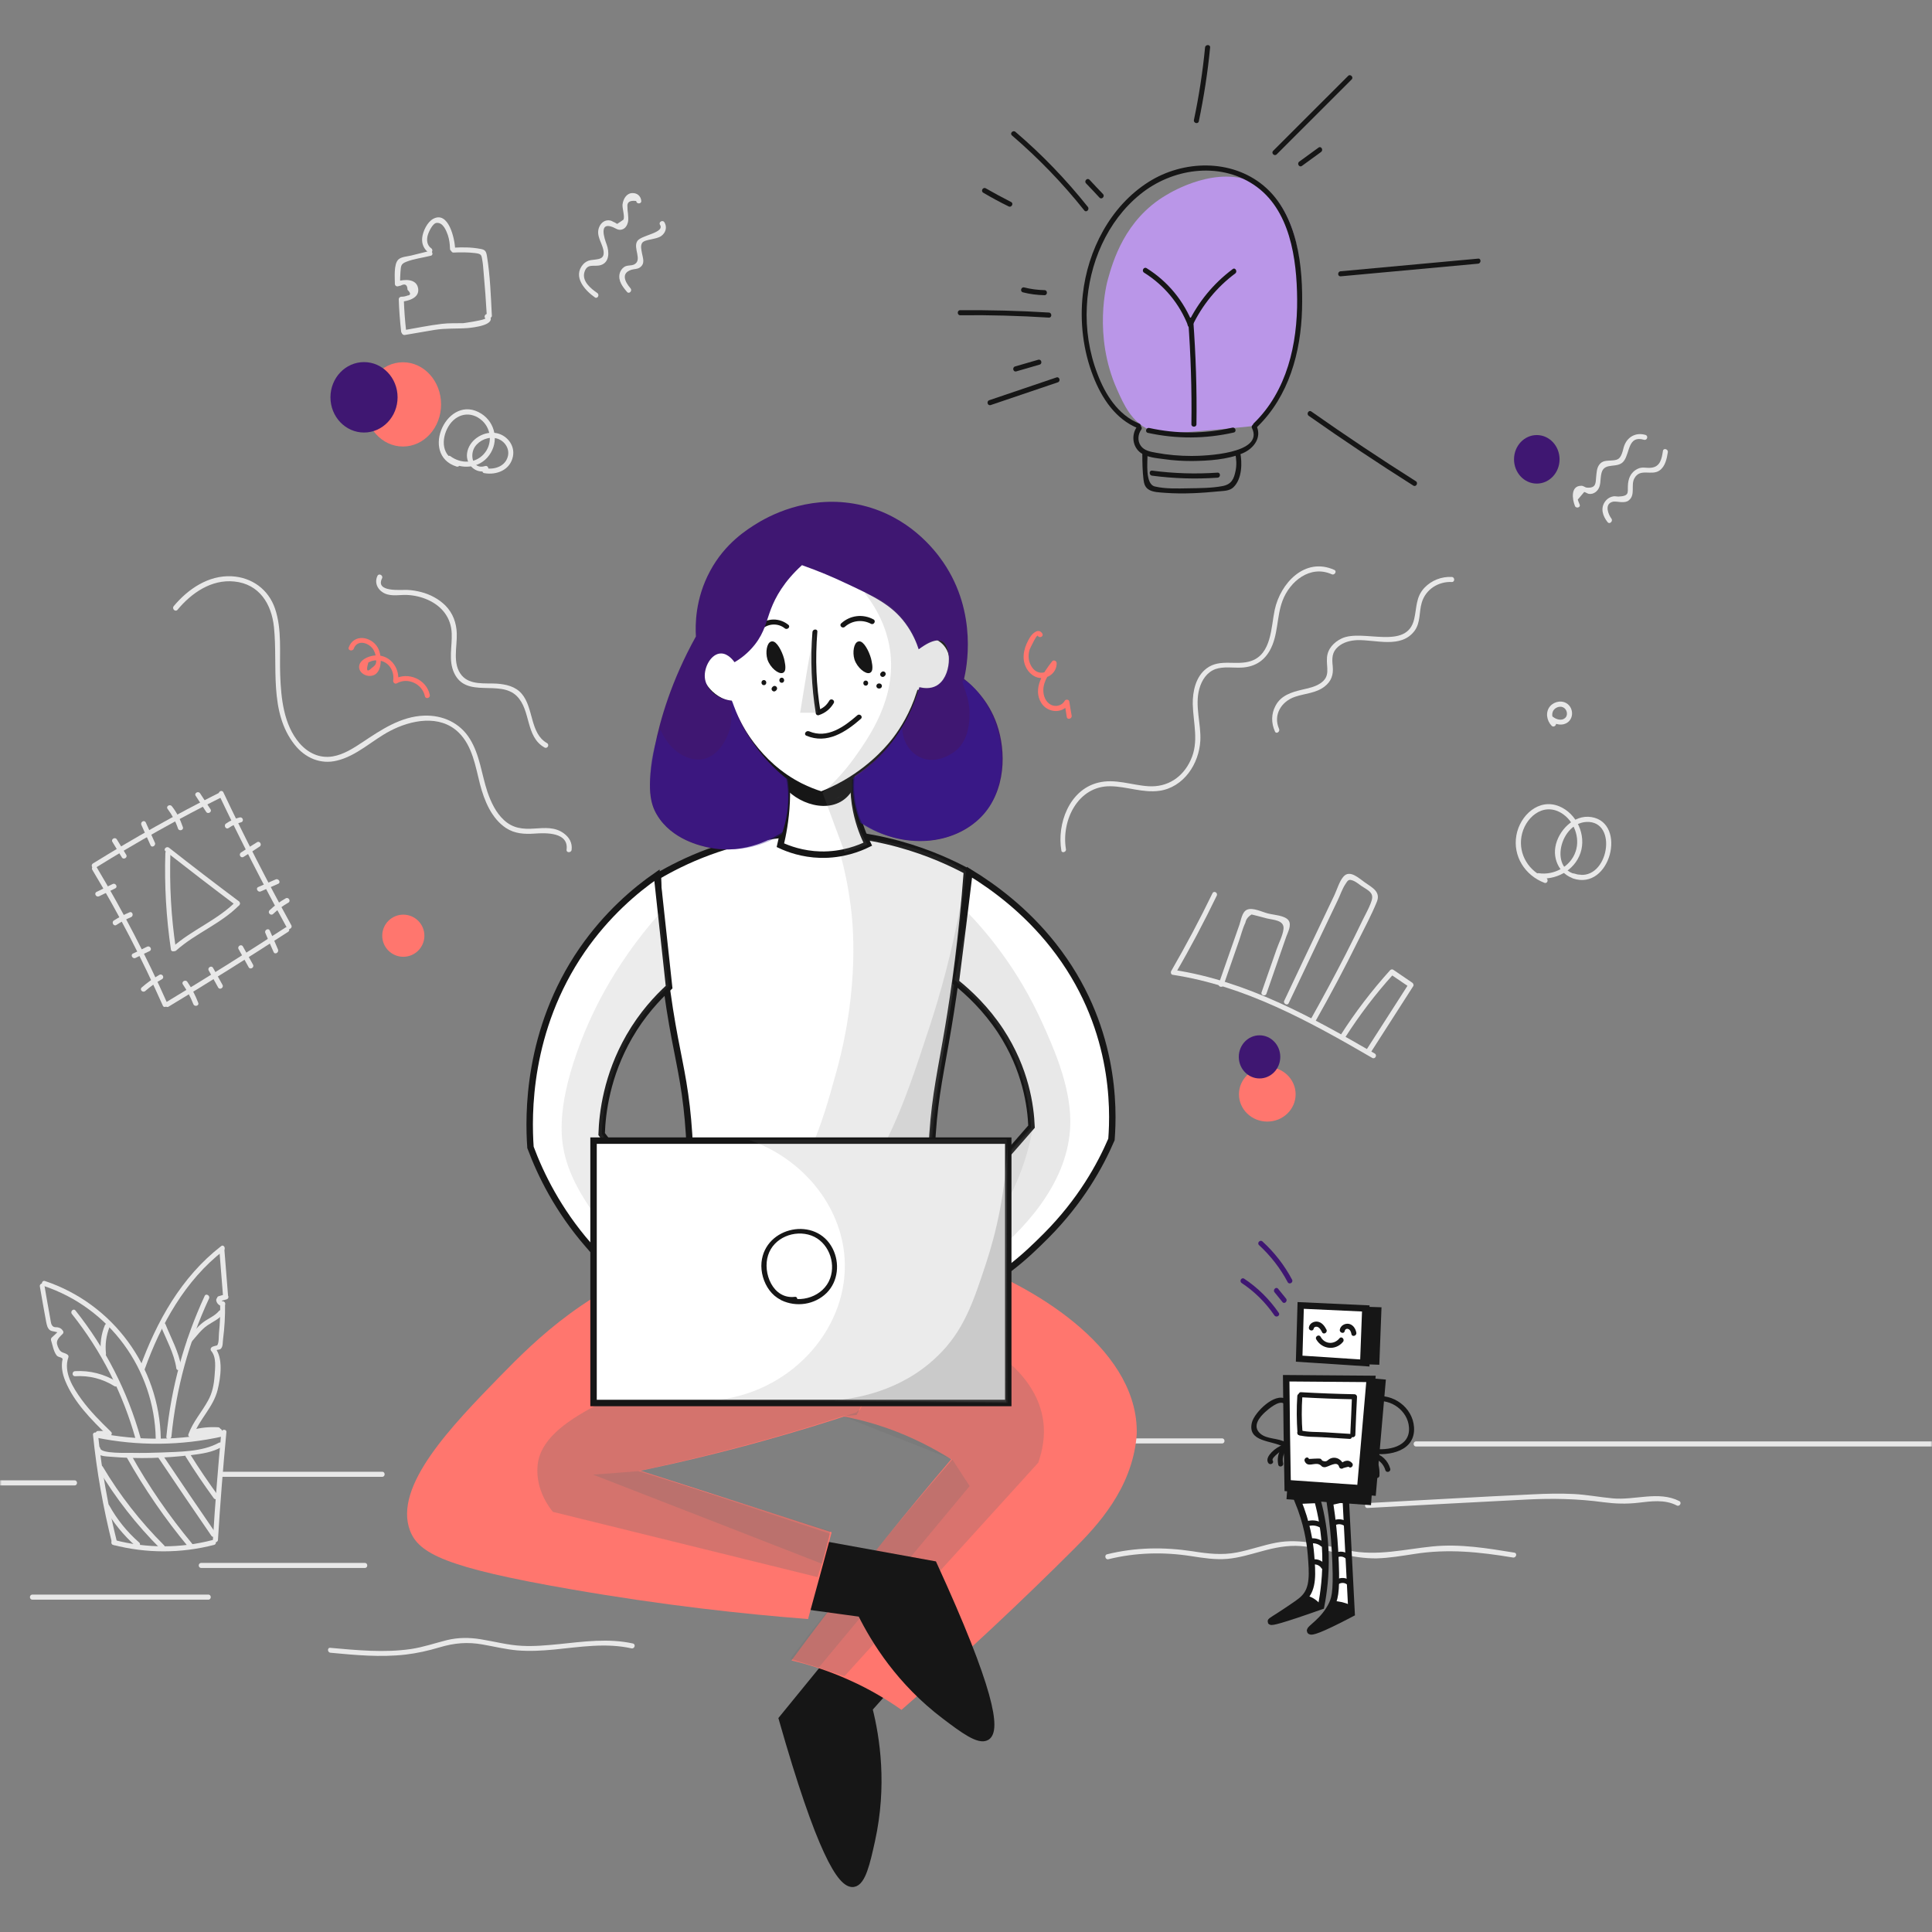 <svg width="600" height="600" viewBox="0 0 600 600" fill="none" xmlns="http://www.w3.org/2000/svg">
<rect x="0" y="0" width="600" height="600" fill="#808080" stroke="none"/>
<mask id="mask0" mask-type="alpha" maskUnits="userSpaceOnUse" x="0" y="0" width="600" height="600">
<rect width="600" height="600" fill="#C4C4C4"/>
</mask>
<g mask="url(#mask0)">
<path d="M362.092 60.642C349.26 68.23 345.594 81.314 344.075 86.704C343.708 88.012 339.414 104.079 346.851 120.825C349.051 125.797 351.407 130.926 356.75 133.385C359.84 134.851 362.616 134.746 373.51 133.804C378.59 133.385 384.089 132.862 389.955 132.234C394.093 126.948 401.216 116.377 403.311 101.514C403.678 98.741 407.972 65.666 389.955 56.874C378.171 51.065 363.977 59.491 362.092 60.642Z" fill="#BA96E8"/>
<path d="M125.147 138.671C131.685 138.671 136.984 132.813 136.984 125.588C136.984 118.362 131.685 112.504 125.147 112.504C118.61 112.504 113.311 118.362 113.311 125.588C113.311 132.813 118.61 138.671 125.147 138.671Z" fill="#FF766E"/>
<path d="M393.569 348.318C398.429 348.318 402.368 344.523 402.368 339.84C402.368 335.158 398.429 331.362 393.569 331.362C388.709 331.362 384.77 335.158 384.77 339.84C384.77 344.523 388.709 348.318 393.569 348.318Z" fill="#FF766E"/>
<path d="M125.252 297.137C128.868 297.137 131.799 294.208 131.799 290.595C131.799 286.982 128.868 284.053 125.252 284.053C121.636 284.053 118.705 286.982 118.705 290.595C118.705 294.208 121.636 297.137 125.252 297.137Z" fill="#FF766E"/>
<path d="M113.049 134.327C118.805 134.327 123.471 129.431 123.471 123.39C123.471 117.349 118.805 112.452 113.049 112.452C107.292 112.452 102.626 117.349 102.626 123.39C102.626 129.431 107.292 134.327 113.049 134.327Z" fill="#3F1772"/>
<path d="M391.16 334.921C394.718 334.921 397.602 331.922 397.602 328.223C397.602 324.523 394.718 321.524 391.16 321.524C387.602 321.524 384.718 324.523 384.718 328.223C384.718 331.922 387.602 334.921 391.16 334.921Z" fill="#3F1772"/>
<path d="M477.264 150.184C481.169 150.184 484.335 146.81 484.335 142.648C484.335 138.486 481.169 135.112 477.264 135.112C473.359 135.112 470.194 138.486 470.194 142.648C470.194 146.81 473.359 150.184 477.264 150.184Z" fill="#3F1772"/>
<path d="M323.701 196.761C322.549 194.929 320.663 196.656 319.877 197.912C318.254 200.529 317.206 203.774 318.411 206.757C319.301 209.007 321.501 210.891 324.067 210.525C326.424 210.211 328.205 208.274 328.153 205.919C328.153 205.291 327.262 204.82 326.791 205.344C324.015 208.85 320.611 213.822 323.387 218.322C325.324 221.41 330.091 221.829 331.976 218.479C331.505 218.427 331.033 218.375 330.562 218.27C330.824 219.735 331.086 221.201 331.295 222.666C331.452 223.66 332.971 223.242 332.814 222.247C332.552 220.782 332.29 219.317 332.081 217.851C331.976 217.171 330.929 217.119 330.667 217.642C329.829 219.107 327.943 219.631 326.424 218.898C324.748 218.061 324.015 216.177 324.015 214.345C324.015 211.31 326.163 208.641 327.943 206.39C327.472 206.181 327.053 206.024 326.581 205.815C326.634 207.803 324.696 209.269 322.758 208.85C321.292 208.536 320.349 207.28 319.825 205.919C319.301 204.506 319.354 203.093 319.773 201.68C319.825 201.576 321.973 196.918 322.287 197.441C322.863 198.383 324.225 197.598 323.701 196.761Z" fill="#FF766E"/>
<path d="M109.854 201.471C111.006 198.331 114.829 199.692 116.034 201.89C116.453 202.623 116.662 203.46 116.767 204.297C116.977 205.867 116.819 206.495 115.458 207.437C113.991 208.903 113.625 208.327 114.41 205.71C114.777 205.553 115.196 205.396 115.562 205.239C116.558 204.978 117.71 205.03 118.705 205.344C121.219 206.181 122.476 208.85 122.109 211.31C122.005 211.938 122.633 212.566 123.262 212.2C126.666 210.263 131.17 212.409 131.956 216.229C132.165 217.224 133.684 216.805 133.475 215.811C132.48 210.996 126.771 208.484 122.476 210.891C122.843 211.205 123.262 211.467 123.628 211.781C124.309 207.176 120.8 202.884 115.929 203.617C114.253 203.879 111.739 204.925 111.53 206.914C111.372 208.536 112.891 209.74 114.41 209.897C118.914 210.316 118.81 203.774 117.343 201.157C115.353 197.599 109.854 196.709 108.282 201.105C107.968 201.995 109.487 202.413 109.854 201.471Z" fill="#FF766E"/>
<path d="M385.608 398.454C389.641 401.123 393.046 404.524 395.769 408.502C396.345 409.339 397.707 408.554 397.131 407.717C394.25 403.53 390.689 399.971 386.446 397.145C385.556 396.517 384.77 397.878 385.608 398.454Z" fill="#3F1772"/>
<path d="M395.821 401.332C396.659 402.326 397.445 403.373 398.283 404.367C398.912 405.152 400.011 404.053 399.383 403.268C398.545 402.274 397.759 401.227 396.921 400.233C396.293 399.448 395.193 400.599 395.821 401.332Z" fill="#3F1772"/>
<path d="M391.003 386.678C394.616 390.028 397.602 393.848 399.906 398.192C400.378 399.081 401.739 398.296 401.268 397.407C398.911 392.958 395.821 388.981 392.102 385.579C391.369 384.847 390.269 385.998 391.003 386.678Z" fill="#3F1772"/>
<path d="M28.882 445.606C30.034 456.962 32.025 468.162 34.8 479.256C35.062 480.251 36.581 479.832 36.319 478.838C33.596 467.9 31.605 456.805 30.453 445.606C30.349 444.612 28.777 444.612 28.882 445.606Z" fill="#E8E8E8"/>
<path d="M35.114 479.78C45.432 482.449 56.169 482.449 66.487 479.78C67.482 479.518 67.063 478 66.068 478.262C56.012 480.879 45.589 480.879 35.533 478.262C34.591 478 34.172 479.518 35.114 479.78Z" fill="#E8E8E8"/>
<path d="M67.692 478.21C68.373 467.063 69.263 455.916 70.31 444.769C70.415 443.774 68.844 443.774 68.739 444.769C67.692 455.916 66.801 467.063 66.12 478.21C66.068 479.204 67.639 479.204 67.692 478.21Z" fill="#E8E8E8"/>
<path d="M29.772 446.444C42.813 449.113 56.221 449.008 69.263 446.077C70.258 445.868 69.839 444.35 68.844 444.56C56.117 447.386 42.971 447.543 30.191 444.926C29.196 444.717 28.777 446.234 29.772 446.444Z" fill="#E8E8E8"/>
<path d="M29.615 450.212C30.034 452.357 32.757 452.253 34.433 452.41C38.676 452.776 42.97 452.881 47.213 452.776C51.298 452.671 55.383 452.357 59.468 451.886C62.716 451.468 65.858 451.049 68.739 449.427C69.629 448.956 68.844 447.595 67.953 448.066C62.768 450.944 55.593 450.84 49.779 451.101C46.898 451.206 43.965 451.258 41.085 451.206C39.566 451.154 31.448 451.52 31.134 449.793C30.924 448.799 29.458 449.217 29.615 450.212Z" fill="#E8E8E8"/>
<path d="M32.6 468.371C35.114 472.82 38.309 476.744 42.132 480.146C42.866 480.826 44.018 479.727 43.232 479.047C39.461 475.75 36.371 471.93 33.962 467.586C33.491 466.697 32.129 467.482 32.6 468.371Z" fill="#E8E8E8"/>
<path d="M30.558 456.282C35.9 465.284 42.395 473.552 49.832 480.984C50.565 481.716 51.665 480.565 50.932 479.885C43.599 472.558 37.209 464.394 31.919 455.497C31.396 454.66 30.034 455.445 30.558 456.282Z" fill="#E8E8E8"/>
<path d="M39.304 452.514C44.856 462.405 51.298 471.773 58.578 480.513C59.207 481.298 60.307 480.199 59.678 479.414C52.503 470.779 46.113 461.516 40.666 451.729C40.195 450.84 38.833 451.625 39.304 452.514Z" fill="#E8E8E8"/>
<path d="M49.308 452.881C54.703 460.94 60.15 468.947 65.649 476.954C66.225 477.791 67.587 477.006 67.011 476.169C61.511 468.162 56.065 460.155 50.67 452.096C50.094 451.258 48.732 452.043 49.308 452.881Z" fill="#E8E8E8"/>
<path d="M57.688 452.41C60.412 456.806 63.345 461.097 66.382 465.283C66.959 466.068 68.32 465.283 67.744 464.498C64.706 460.312 61.773 456.021 59.05 451.625C58.526 450.787 57.164 451.572 57.688 452.41Z" fill="#E8E8E8"/>
<path d="M12.384 399.553C13.012 403.164 13.641 406.827 14.321 410.438C14.531 411.432 14.688 412.479 15.526 413.107C16.102 413.578 17.988 413.526 18.354 414.049C18.407 413.735 18.459 413.421 18.459 413.107C17.673 413.892 16.888 414.677 16.05 415.41C15.84 415.619 15.788 415.933 15.84 416.195C16.312 417.608 16.626 419.701 17.569 420.905C18.04 421.533 18.878 421.428 19.245 421.794C19.559 422.108 19.454 421.899 19.297 422.841C19.192 423.626 19.192 424.463 19.297 425.301C19.454 426.557 19.821 427.76 20.292 428.912C23.016 435.506 28.306 440.844 33.386 445.763C34.119 446.443 35.219 445.344 34.486 444.664C31.239 441.524 27.991 438.279 25.32 434.616C22.701 431.005 19.611 426.138 21.235 421.533C21.34 421.271 21.235 420.905 21.026 420.748C20.03 419.963 19.035 420.277 18.354 419.021C17.045 416.666 17.778 415.881 19.454 414.258C19.716 414.049 19.768 413.578 19.559 413.316C19.14 412.688 18.826 412.479 18.145 412.27C17.726 412.113 17.097 412.27 16.678 412.06C15.788 411.589 15.788 410.438 15.631 409.601C15.002 406.147 14.374 402.64 13.798 399.186C13.693 398.14 12.174 398.558 12.384 399.553Z" fill="#E8E8E8"/>
<path d="M13.536 399.343C33.962 406.147 47.946 425.196 48.365 446.757C48.365 447.752 49.936 447.752 49.936 446.757C49.517 424.516 35.062 404.891 13.955 397.826C13.012 397.512 12.593 399.029 13.536 399.343Z" fill="#E8E8E8"/>
<path d="M44.909 425.301C49.989 411.223 57.479 397.616 69.472 388.353C70.258 387.725 69.472 386.365 68.687 386.993C56.326 396.57 48.627 410.386 43.39 424.882C43.075 425.824 44.594 426.243 44.909 425.301Z" fill="#E8E8E8"/>
<path d="M68.111 388.04C68.477 392.854 68.896 397.669 69.263 402.536C69.368 403.53 70.939 403.53 70.834 402.536C70.468 397.721 70.049 392.907 69.682 388.04C69.629 387.045 68.058 387.045 68.111 388.04Z" fill="#E8E8E8"/>
<path d="M69.944 402.013C69.263 402.17 68.582 402.327 67.953 402.536C66.958 402.798 67.377 404.315 68.372 404.054C69.053 403.897 69.734 403.74 70.362 403.53C71.358 403.269 70.939 401.803 69.944 402.013Z" fill="#E8E8E8"/>
<path d="M67.168 403.949C67.377 404.943 68.215 405.571 69.158 405.676C69.577 405.728 69.944 405.31 69.944 404.891C69.944 404.42 69.577 404.158 69.158 404.106C69.315 404.106 69.158 404.106 69.106 404.106C69.053 404.106 68.949 404.054 69.053 404.106C69.001 404.054 68.949 404.054 68.896 404.001C68.791 403.949 69.001 404.106 68.844 403.949C68.791 403.897 68.791 403.897 68.739 403.844C68.844 403.949 68.739 403.844 68.739 403.792C68.687 403.74 68.687 403.635 68.687 403.74C68.687 403.687 68.634 403.583 68.634 403.53C68.53 403.112 68.058 402.85 67.692 403.007C67.273 403.112 67.063 403.53 67.168 403.949Z" fill="#E8E8E8"/>
<path d="M68.373 405.1C68.425 408.083 68.32 411.014 68.006 413.944C67.901 414.886 68.058 417.084 67.43 417.817C67.378 417.869 66.435 418.026 66.225 418.183C65.44 418.811 66.54 419.91 67.325 419.282C67.587 419.073 68.216 419.282 68.635 418.811C69.263 418.183 69.158 416.718 69.263 415.985C69.734 412.374 69.944 408.711 69.892 405.048C69.944 404.106 68.373 404.106 68.373 405.1Z" fill="#E8E8E8"/>
<path d="M65.597 419.544C67.272 421.533 66.801 424.83 66.644 427.237C66.434 430.011 65.963 432.575 64.601 434.983C62.663 438.541 59.94 441.524 58.526 445.397C58.159 446.339 59.678 446.758 60.045 445.816C61.93 440.739 66.277 436.971 67.587 431.633C68.529 427.813 69.42 421.69 66.696 418.445C66.068 417.713 64.968 418.812 65.597 419.544Z" fill="#E8E8E8"/>
<path d="M53.236 446.129C54.702 431.267 58.63 416.77 64.915 403.268C65.335 402.379 63.973 401.541 63.554 402.483C57.164 416.299 53.131 431.005 51.665 446.182C51.56 447.176 53.131 447.124 53.236 446.129Z" fill="#E8E8E8"/>
<path d="M22.335 408.083C31.5 419.597 38.204 432.837 42.132 446.967C42.394 447.961 43.913 447.543 43.651 446.548C39.618 432.104 32.757 418.707 23.434 406.984C22.806 406.199 21.706 407.298 22.335 408.083Z" fill="#E8E8E8"/>
<path d="M23.33 427.394C27.73 427.132 31.815 428.179 35.533 430.482C36.371 431.005 37.209 429.644 36.319 429.121C32.391 426.714 27.939 425.562 23.33 425.824C22.283 425.876 22.283 427.446 23.33 427.394Z" fill="#E8E8E8"/>
<path d="M32.915 420.382C32.6 417.503 32.967 414.73 34.067 412.008C34.434 411.066 32.915 410.648 32.548 411.59C31.396 414.416 31.029 417.346 31.343 420.382C31.448 421.376 33.019 421.376 32.915 420.382Z" fill="#E8E8E8"/>
<path d="M49.884 411.694C51.613 415.933 54.127 420.434 54.755 424.935C54.912 425.929 56.431 425.51 56.274 424.516C55.593 419.963 53.079 415.462 51.403 411.276C51.037 410.334 49.518 410.752 49.884 411.694Z" fill="#E8E8E8"/>
<path d="M59.521 416.666C61.04 414.939 62.507 412.898 64.444 411.59C66.068 410.491 67.849 409.758 69.106 408.24C69.734 407.455 68.634 406.356 68.006 407.141C66.644 408.763 64.654 409.444 63.03 410.7C61.249 412.061 59.888 413.892 58.421 415.567C57.74 416.352 58.84 417.451 59.521 416.666Z" fill="#E8E8E8"/>
<path d="M60.045 445.606C62.559 444.926 65.125 444.664 67.744 444.821C68.739 444.874 68.739 443.304 67.744 443.251C64.968 443.094 62.297 443.356 59.626 444.089C58.683 444.35 59.05 445.868 60.045 445.606Z" fill="#E8E8E8"/>
<path d="M59.835 446.234C62.768 446.496 65.597 446.13 68.425 445.24C69.368 444.926 68.948 443.408 68.006 443.722C65.335 444.56 62.611 444.874 59.835 444.664C58.84 444.612 58.84 446.182 59.835 446.234Z" fill="#E8E8E8"/>
<path d="M30.453 445.972C31.134 445.972 31.762 445.972 32.443 445.972C33.438 445.972 33.438 444.402 32.443 444.402C31.762 444.402 31.134 444.402 30.453 444.402C29.458 444.402 29.458 445.972 30.453 445.972Z" fill="#E8E8E8"/>
<path d="M68.844 458.637C85.447 458.637 102.102 458.637 118.705 458.637C119.7 458.637 119.7 457.067 118.705 457.067C102.102 457.067 85.447 457.067 68.844 457.067C67.849 457.067 67.849 458.637 68.844 458.637Z" fill="#E8E8E8"/>
<path d="M349.888 448.275C359.787 448.275 369.633 448.275 379.532 448.275C380.527 448.275 380.527 446.705 379.532 446.705C369.633 446.705 359.787 446.705 349.888 446.705C348.893 446.705 348.893 448.275 349.888 448.275Z" fill="#E8E8E8"/>
<path d="M439.763 449.217C482.449 449.217 525.135 449.217 567.82 449.217C579.971 449.217 592.122 449.217 604.273 449.217C605.269 449.217 605.269 447.647 604.273 447.647C561.588 447.647 518.902 447.647 476.217 447.647C464.065 447.647 451.914 447.647 439.763 447.647C438.768 447.647 438.768 449.217 439.763 449.217Z" fill="#E8E8E8"/>
<path d="M376.547 277.407C372.567 285.623 368.272 293.682 363.715 301.585C363.506 302.003 363.663 302.684 364.187 302.736C386.656 306.138 406.767 317.285 426.146 328.536C427.037 329.06 427.822 327.699 426.932 327.176C407.396 315.872 387.179 304.672 364.553 301.218C364.71 301.585 364.868 302.003 365.025 302.37C369.634 294.467 373.876 286.408 377.857 278.192C378.328 277.302 377.019 276.465 376.547 277.407Z" fill="#E8E8E8"/>
<path d="M380.004 305.929C381.575 301.428 383.146 296.875 384.718 292.374C385.398 290.49 385.87 288.397 386.76 286.565C386.97 285.466 387.651 284.629 388.698 284.001C389.327 284.158 389.955 284.315 390.584 284.472C391.526 284.734 392.469 284.943 393.359 285.205C395.507 285.728 398.964 285.728 398.597 288.606C398.335 290.647 397.13 292.845 396.45 294.834C394.878 299.282 393.359 303.731 391.788 308.179C391.474 309.121 392.993 309.54 393.307 308.598C395.35 302.736 397.392 296.823 399.435 290.961C399.906 289.601 401.216 287.298 400.168 285.833C399.016 284.263 395.559 284.158 393.778 283.687C392.05 283.268 389.012 281.698 387.232 282.536C385.713 283.216 385.398 285.833 384.927 287.141C382.78 293.264 380.632 299.439 378.485 305.562C378.171 306.452 379.69 306.871 380.004 305.929Z" fill="#E8E8E8"/>
<path d="M400.22 311.528C403.572 304.463 406.977 297.346 410.329 290.281C412.005 286.722 413.681 283.216 415.409 279.657C416.195 278.035 416.823 276.098 417.818 274.581C418.656 273.272 418.866 272.958 420.332 273.534C421.118 273.848 422.061 274.633 422.742 275.104C423.632 275.732 425.046 276.412 425.675 277.25C426.46 278.244 426.146 279.291 425.675 280.547C425.046 282.221 424.103 283.844 423.318 285.466C421.589 289.025 419.861 292.583 418.028 296.142C414.571 302.893 410.957 309.592 407.239 316.238C406.715 317.128 408.077 317.913 408.6 317.023C413.157 308.964 417.504 300.8 421.589 292.531C423.632 288.449 425.884 284.262 427.612 280.023C428.817 276.936 426.198 275.68 423.894 274.057C422.061 272.801 419.18 269.923 417.19 272.278C415.933 273.743 415.252 276.203 414.414 277.982C413.366 280.128 412.371 282.274 411.324 284.472C407.134 293.264 402.944 302.056 398.806 310.848C398.439 311.633 399.801 312.47 400.22 311.528Z" fill="#E8E8E8"/>
<path d="M417.609 322.414C422.113 315.349 427.194 308.65 432.798 302.475C432.483 302.527 432.169 302.579 431.855 302.579C433.845 303.94 435.783 305.248 437.773 306.609C437.669 306.243 437.564 305.876 437.511 305.51C433.06 312.47 428.608 319.378 424.156 326.339C423.632 327.176 424.941 327.961 425.518 327.124C429.969 320.163 434.421 313.255 438.873 306.295C439.135 305.929 438.926 305.458 438.611 305.196C436.621 303.835 434.683 302.527 432.693 301.166C432.431 300.957 431.96 301.062 431.75 301.271C426.041 307.603 420.856 314.354 416.3 321.524C415.723 322.518 417.085 323.303 417.609 322.414Z" fill="#E8E8E8"/>
<path d="M480.092 272.645C474.855 270.656 471.555 265.423 472.498 259.823C473.441 254.119 479.045 249.042 484.806 252.444C488.787 254.799 490.829 260.137 489.31 264.481C487.739 269.138 482.606 271.912 477.84 271.179C476.845 271.022 476.426 272.54 477.421 272.697C483.025 273.534 488.944 270.447 490.829 264.899C492.715 259.352 489.677 252.653 484.23 250.403C477.84 247.786 472.027 253.281 470.927 259.404C469.775 265.894 473.598 271.86 479.621 274.162C480.616 274.529 481.035 273.011 480.092 272.645Z" fill="#E8E8E8"/>
<path d="M490.829 271.65C480.407 271.336 484.335 254.642 493.553 255.27C502.771 255.95 499 274.738 488.891 271.284C487.949 270.97 487.53 272.487 488.472 272.801C500.152 276.779 505.39 255.531 494.234 253.752C488.787 252.862 483.864 257.991 483.026 263.067C482.187 268.091 485.592 273.011 490.829 273.168C491.824 273.272 491.824 271.702 490.829 271.65Z" fill="#E8E8E8"/>
<path d="M483.026 224.289C482.135 223.347 481.716 221.829 482.397 220.678C483.078 219.579 484.754 219.055 485.801 219.893C486.744 220.625 486.954 222.195 486.063 222.98C485.016 223.922 483.34 223.451 482.345 222.666C481.559 222.038 480.459 223.137 481.245 223.765C482.868 225.021 485.382 225.649 487.111 224.132C488.682 222.719 488.525 220.102 486.954 218.741C485.33 217.328 482.764 217.747 481.402 219.317C479.883 221.096 480.302 223.765 481.873 225.388C482.607 226.12 483.706 225.021 483.026 224.289Z" fill="#E8E8E8"/>
<path d="M331.033 263.695C329.567 254.799 334.752 244.07 344.808 244.175C349.941 244.227 354.916 246.321 360.101 245.588C363.768 245.065 366.91 242.971 369.11 240.093C371.31 237.215 372.567 233.604 372.776 229.993C373.038 224.655 370.995 219.212 372.462 213.926C373.195 211.257 374.766 208.798 377.437 207.803C380.004 206.914 382.78 207.437 385.451 207.332C389.327 207.175 392.364 205.501 394.302 202.099C397.026 197.337 396.397 191.632 398.283 186.608C400.535 180.538 406.872 175.357 413.576 178.34C414.467 178.758 415.305 177.398 414.362 176.979C405.249 172.897 397.654 181.113 395.873 189.382C394.721 194.772 394.931 203.146 388.489 205.291C383.984 206.809 378.904 204.454 374.766 207.542C371.362 210.054 370.367 214.659 370.419 218.689C370.576 224.602 372.409 230.359 369.791 236.011C367.381 241.349 362.615 244.541 356.697 244.175C351.459 243.861 346.274 241.715 340.984 243.076C332.028 245.326 328.205 255.898 329.619 264.166C329.724 265.056 331.243 264.637 331.033 263.695Z" fill="#E8E8E8"/>
<path d="M397.235 226.382C395.297 221.986 397.968 217.799 402.211 216.386C405.301 215.34 408.705 215.287 411.376 213.194C413.471 211.572 414.152 209.531 413.89 206.914C413.628 204.454 413.628 202.518 415.566 200.843C417.19 199.43 419.337 198.907 421.432 198.802C427.193 198.593 435.102 201.524 439.292 195.924C441.23 193.307 440.654 190.063 441.544 187.132C442.749 183.05 446.677 180.538 450.867 180.747C451.862 180.8 451.862 179.23 450.867 179.177C447.672 179.02 444.582 180.224 442.382 182.527C439.659 185.405 440.025 188.65 439.187 192.261C436.935 202.152 423.161 195.191 416.666 198.279C414.257 199.43 412.319 201.471 412.109 204.193C411.848 207.385 413.314 210.002 410.067 212.2C408.338 213.351 406.348 213.717 404.358 214.188C401.058 214.973 397.811 215.968 396.135 219.16C394.773 221.672 394.773 224.55 395.926 227.115C396.292 228.109 397.602 227.272 397.235 226.382Z" fill="#E8E8E8"/>
<path d="M490.567 156.674C490.358 156.203 490.148 155.679 489.991 155.156C490.672 154.371 491.3 153.586 491.981 152.801C492.191 152.749 493.134 153.377 493.448 153.377C494.233 153.481 494.914 153.272 495.543 152.801C497.481 151.283 496.8 148.876 497.376 146.835C498.319 143.329 502.456 145.736 504.342 143.119C506.227 140.555 505.546 135.112 510.574 136.578C511.57 136.839 511.988 135.322 510.993 135.06C508.113 134.223 505.494 135.583 504.447 138.357C504.132 139.142 504.028 140.032 503.713 140.817C503.032 142.648 502.299 142.91 500.309 143.015C498.842 143.119 497.69 143.015 496.695 144.271C495.857 145.37 495.857 146.783 495.7 148.091C495.543 150.027 495.7 151.65 492.819 151.44C492.243 151.388 491.772 150.865 491.143 150.865C487.687 150.812 488.263 155.051 489.101 157.092C489.415 158.034 490.986 157.616 490.567 156.674Z" fill="#E8E8E8"/>
<path d="M500.414 161.018C499.576 159.919 498.162 156.726 500.623 155.889C501.514 155.575 502.666 155.941 503.609 155.941C504.447 155.941 505.18 155.941 505.861 155.366C507.956 153.691 506.437 150.708 507.537 148.615C509.318 145.213 512.879 147.882 515.393 146.103C517.174 144.847 517.645 142.439 517.959 140.451C518.117 139.456 516.598 139.038 516.44 140.032C516.074 142.387 515.655 145.004 512.722 145.265C511.203 145.422 510.051 144.899 508.637 145.579C506.332 146.678 505.599 148.719 505.547 151.074C505.494 153.063 505.965 154.057 502.613 154.214C502.194 154.214 501.776 154.11 501.357 154.11C500.152 154.214 499.104 154.842 498.424 155.837C496.957 157.93 497.795 160.337 499.262 162.169C499.942 162.954 501.042 161.803 500.414 161.018Z" fill="#E8E8E8"/>
<path d="M55.121 189.382C59.468 184.149 65.649 179.858 72.772 180.59C80.523 181.375 84.347 187.551 85.08 194.773C86.337 206.757 83.404 221.096 91.522 231.301C94.717 235.331 99.483 237.477 104.616 236.221C110.796 234.755 115.615 229.888 121.114 227.01C127.608 223.608 136.565 221.777 142.431 227.481C146.725 231.668 147.668 238.052 149.082 243.6C150.392 248.624 152.644 254.171 157.148 257.154C159.871 258.933 162.857 259.09 165.999 258.881C169.508 258.619 176.684 258.41 175.951 263.905C175.846 264.899 177.417 264.899 177.522 263.905C177.784 261.759 176.789 260.032 175.06 258.776C172.337 256.788 169.194 257.102 165.999 257.311C162.385 257.573 159.295 257.259 156.519 254.694C154.005 252.392 152.486 249.147 151.387 245.955C149.553 240.46 149.03 234.441 145.887 229.417C142.797 224.446 137.455 222.038 131.694 222.248C124.414 222.509 118.286 226.696 112.472 230.569C109.696 232.4 106.711 234.337 103.306 234.912C99.221 235.593 95.607 233.813 92.989 230.778C88.065 225.021 87.28 216.805 87.018 209.583C86.756 202.832 87.646 195.505 85.394 188.964C83.352 182.998 78.166 179.282 71.934 178.968C64.706 178.602 58.369 182.945 53.917 188.283C53.341 189.068 54.441 190.167 55.121 189.382Z" fill="#E8E8E8"/>
<path d="M28.672 270.132C36.843 283.739 44.123 297.817 50.565 312.313C50.984 313.255 52.346 312.418 51.926 311.528C45.484 297.032 38.152 282.954 30.034 269.347C29.51 268.458 28.148 269.243 28.672 270.132Z" fill="#E8E8E8"/>
<path d="M29.668 269.504C42.395 261.602 55.488 254.223 68.949 247.524C69.839 247.053 69.053 245.693 68.163 246.164C54.755 252.862 41.661 260.241 28.882 268.144C27.991 268.719 28.777 270.08 29.668 269.504Z" fill="#E8E8E8"/>
<path d="M68.006 246.844C74.657 260.817 81.676 274.581 89.113 288.135C89.584 289.025 90.946 288.24 90.475 287.35C83.037 273.796 75.967 260.032 69.368 246.059C68.896 245.117 67.587 245.902 68.006 246.844Z" fill="#E8E8E8"/>
<path d="M52.346 312.627C64.863 305.091 77.224 297.346 89.479 289.391C90.317 288.868 89.532 287.507 88.694 288.03C76.438 295.985 64.078 303.73 51.56 311.266C50.722 311.79 51.508 313.15 52.346 312.627Z" fill="#E8E8E8"/>
<path d="M51.351 264.899C51.036 274.947 51.613 284.943 53.079 294.886C53.236 295.881 54.755 295.462 54.598 294.467C53.132 284.681 52.608 274.79 52.922 264.899C52.974 263.905 51.403 263.905 51.351 264.899Z" fill="#E8E8E8"/>
<path d="M51.403 264.376C58.683 270.08 65.963 275.68 73.348 281.227C74.134 281.855 74.919 280.494 74.134 279.866C66.854 274.424 59.626 268.877 52.503 263.277C51.717 262.649 50.617 263.748 51.403 264.376Z" fill="#E8E8E8"/>
<path d="M54.703 295.2C60.726 289.81 68.582 286.931 74.291 281.122C75.024 280.39 73.872 279.291 73.191 280.023C67.482 285.78 59.678 288.711 53.603 294.101C52.817 294.729 53.969 295.828 54.703 295.2Z" fill="#E8E8E8"/>
<path d="M30.767 278.349C32.443 277.511 34.119 276.726 35.795 275.889C36.685 275.47 35.9 274.11 35.01 274.528C33.334 275.366 31.657 276.151 29.982 276.988C29.091 277.459 29.877 278.767 30.767 278.349Z" fill="#E8E8E8"/>
<path d="M36.162 287.246C37.576 286.304 39.095 285.519 40.666 284.838C41.609 284.472 41.19 282.954 40.247 283.321C38.519 284.053 36.895 284.891 35.324 285.885C34.538 286.461 35.324 287.821 36.162 287.246Z" fill="#E8E8E8"/>
<path d="M42.08 297.503C43.547 296.77 45.013 296.037 46.48 295.357C47.37 294.886 46.584 293.578 45.694 293.996C44.227 294.729 42.761 295.462 41.294 296.142C40.404 296.561 41.19 297.921 42.08 297.503Z" fill="#E8E8E8"/>
<path d="M45.118 307.76C46.742 306.347 48.418 305.144 50.303 304.097C51.194 303.574 50.408 302.265 49.518 302.736C47.58 303.835 45.747 305.144 44.018 306.661C43.233 307.342 44.333 308.441 45.118 307.76Z" fill="#E8E8E8"/>
<path d="M70.991 257.154C72.196 256.316 73.453 255.741 74.867 255.374C75.862 255.113 75.443 253.647 74.448 253.857C72.929 254.223 71.463 254.851 70.153 255.793C69.368 256.369 70.153 257.729 70.991 257.154Z" fill="#E8E8E8"/>
<path d="M75.652 266.103C77.328 265.056 79.004 264.01 80.628 262.911C81.466 262.387 80.68 261.026 79.842 261.55C78.166 262.597 76.49 263.643 74.867 264.742C73.976 265.318 74.762 266.679 75.652 266.103Z" fill="#E8E8E8"/>
<path d="M80.995 276.831C82.776 276.046 84.609 275.261 86.389 274.476C87.332 274.058 86.494 272.697 85.604 273.116C83.823 273.901 81.99 274.686 80.209 275.471C79.267 275.889 80.105 277.25 80.995 276.831Z" fill="#E8E8E8"/>
<path d="M84.818 283.844C86.232 282.483 87.804 281.332 89.532 280.338C90.422 279.867 89.637 278.506 88.746 278.977C86.913 280.024 85.237 281.227 83.718 282.693C82.985 283.425 84.085 284.524 84.818 283.844Z" fill="#E8E8E8"/>
<path d="M56.797 305.719C58.107 307.656 59.207 309.697 60.045 311.842C60.411 312.784 61.93 312.366 61.563 311.424C60.673 309.121 59.573 306.923 58.159 304.882C57.583 304.097 56.221 304.882 56.797 305.719Z" fill="#E8E8E8"/>
<path d="M64.811 301.376C65.806 303.155 66.749 304.882 67.744 306.661C68.216 307.551 69.577 306.766 69.106 305.876C68.111 304.097 67.168 302.37 66.173 300.591C65.701 299.701 64.34 300.486 64.811 301.376Z" fill="#E8E8E8"/>
<path d="M74.082 294.729C75.129 296.613 76.177 298.497 77.224 300.381C77.695 301.271 79.057 300.486 78.586 299.596C77.538 297.712 76.491 295.828 75.443 293.944C74.972 293.054 73.61 293.839 74.082 294.729Z" fill="#E8E8E8"/>
<path d="M82.409 289.757C83.247 291.746 84.085 293.735 84.976 295.671C85.395 296.613 86.704 295.776 86.337 294.886C85.499 292.897 84.661 290.909 83.771 288.972C83.352 288.083 81.99 288.868 82.409 289.757Z" fill="#E8E8E8"/>
<path d="M34.905 261.445C35.9 263.068 36.843 264.69 37.838 266.26C38.362 267.15 39.723 266.312 39.2 265.475C38.205 263.853 37.262 262.23 36.267 260.66C35.743 259.823 34.381 260.608 34.905 261.445Z" fill="#E8E8E8"/>
<path d="M43.913 256.212C44.856 258.305 45.799 260.398 46.742 262.492C47.161 263.434 48.523 262.596 48.104 261.707C47.161 259.613 46.218 257.52 45.275 255.427C44.804 254.485 43.495 255.27 43.913 256.212Z" fill="#E8E8E8"/>
<path d="M52.031 251.188C53.445 253.072 54.545 255.113 55.279 257.311C55.593 258.253 57.112 257.834 56.797 256.892C56.012 254.537 54.912 252.339 53.393 250.403C52.817 249.618 51.455 250.35 52.031 251.188Z" fill="#E8E8E8"/>
<path d="M60.778 247.158C61.878 248.833 62.925 250.455 64.025 252.13C64.549 252.967 65.911 252.182 65.387 251.345C64.287 249.67 63.239 248.048 62.14 246.373C61.563 245.536 60.202 246.321 60.778 247.158Z" fill="#E8E8E8"/>
<path d="M142.221 143.381C137.141 141.811 136.879 136.421 139.288 132.391C141.645 128.466 146.202 127.419 149.763 130.664C152.696 133.385 152.958 138.043 150.234 141.026C147.511 144.061 143.059 144.009 139.917 141.706C139.131 141.078 138.345 142.439 139.131 143.067C143.111 145.998 148.925 145.527 151.91 141.392C155 137.206 153.901 131.344 149.553 128.518C139.078 121.768 130.07 141.235 141.802 144.899C142.797 145.213 143.216 143.695 142.221 143.381Z" fill="#E8E8E8"/>
<path d="M150.654 144.742C146.726 145.945 145.783 141.235 147.511 138.723C148.925 136.682 151.701 135.479 154.215 136.159C156.624 136.787 158.353 139.247 157.724 141.706C156.939 144.794 153.691 145.893 150.811 145.422C149.816 145.265 149.397 146.783 150.392 146.94C154.268 147.62 158.458 145.945 159.295 141.759C160.029 138.148 157.2 134.851 153.691 134.432C149.816 133.961 145.573 136.787 145.05 140.764C144.578 144.218 147.721 147.306 151.177 146.207C152.068 145.945 151.649 144.428 150.654 144.742Z" fill="#E8E8E8"/>
<path d="M117.238 178.811C115.981 181.375 117.762 183.939 120.381 184.62C122.371 185.143 124.466 184.672 126.509 184.777C128.708 184.881 130.908 185.405 132.898 186.294C137.298 188.283 140.126 191.894 140.283 196.761C140.44 200.843 139.236 205.082 141.017 208.955C144.788 217.119 155.158 210.891 160.5 216.177C164.952 220.625 163.119 228.737 169.09 232.138C169.98 232.662 170.766 231.301 169.875 230.778C164.533 227.742 165.79 219.84 162.019 215.444C160.029 213.141 157.148 212.513 154.215 212.304C150.654 212.095 146.045 212.827 143.426 209.792C140.388 206.233 142.012 200.895 141.855 196.709C141.75 193.412 140.65 190.429 138.345 188.074C136.303 186.033 133.632 184.62 130.856 183.887C129.442 183.521 127.975 183.259 126.509 183.207C124.623 183.102 116.453 184.044 118.652 179.596C119.071 178.706 117.71 177.921 117.238 178.811Z" fill="#E8E8E8"/>
<path d="M-5.214 461.306C4.266 461.306 13.693 461.306 23.173 461.306C24.168 461.306 24.168 459.736 23.173 459.736C13.693 459.736 4.266 459.736 -5.214 459.736C-6.262 459.736 -6.262 461.306 -5.214 461.306Z" fill="#E8E8E8"/>
<path d="M10.079 496.788C28.306 496.788 46.48 496.788 64.706 496.788C65.701 496.788 65.701 495.218 64.706 495.218C46.48 495.218 28.306 495.218 10.079 495.218C9.032 495.218 9.032 496.788 10.079 496.788Z" fill="#E8E8E8"/>
<path d="M62.506 486.949C79.424 486.949 96.393 486.949 113.31 486.949C114.305 486.949 114.305 485.379 113.31 485.379C96.393 485.379 79.424 485.379 62.506 485.379C61.459 485.379 61.459 486.949 62.506 486.949Z" fill="#E8E8E8"/>
<path d="M344.232 484.228C352.769 482.135 361.358 481.925 370.053 483.286C373.719 483.862 377.438 484.437 381.156 484.123C384.77 483.809 388.279 482.71 391.788 481.768C395.769 480.669 399.749 479.832 403.939 480.146C408.234 480.46 412.372 481.664 416.562 482.606C420.176 483.443 423.842 484.019 427.561 483.966C431.489 483.862 435.364 483.181 439.188 482.606C449.663 480.931 459.509 481.978 469.879 483.705C470.875 483.862 471.294 482.344 470.298 482.187C461.918 480.826 453.486 479.413 444.949 480.251C436.045 481.14 427.77 483.338 418.761 481.507C411.219 479.989 404.044 477.634 396.293 479.099C392.155 479.884 388.227 481.35 384.089 482.135C379.48 483.024 375.028 482.501 370.419 481.768C361.463 480.408 352.612 480.512 343.761 482.71C342.87 482.972 343.289 484.49 344.232 484.228Z" fill="#E8E8E8"/>
<path d="M424.68 468.319C441.126 467.429 457.571 466.539 474.017 465.702C482.135 465.283 489.991 465.44 498.057 466.539C501.671 467.01 505.128 467.115 508.742 466.696C512.775 466.225 516.965 465.597 520.736 467.534C521.626 468.005 522.412 466.644 521.521 466.173C515.131 462.928 507.747 465.964 500.885 465.336C496.8 464.969 492.82 464.184 488.734 463.975C484.492 463.766 480.25 463.87 476.007 464.08C458.881 464.865 441.754 465.911 424.627 466.801C423.685 466.801 423.685 468.371 424.68 468.319Z" fill="#E8E8E8"/>
<path d="M102.625 513.273C110.377 514.006 118.181 514.739 125.932 513.849C129.546 513.43 133.003 512.645 136.512 511.599C141.069 510.238 145.154 509.872 149.868 510.709C153.482 511.337 157.043 512.227 160.657 512.541C164.48 512.855 168.304 512.645 172.127 512.279C180.141 511.494 188.154 510.133 196.115 511.913C197.11 512.122 197.529 510.604 196.534 510.395C188.887 508.72 181.24 509.819 173.541 510.604C169.718 510.971 165.895 511.337 162.071 511.128C157.724 510.918 153.534 509.767 149.292 509.087C145.73 508.511 142.326 508.511 138.817 509.348C135.046 510.29 131.484 511.546 127.608 512.122C119.333 513.326 110.901 512.488 102.625 511.756C101.578 511.599 101.63 513.169 102.625 513.273Z" fill="#E8E8E8"/>
<path d="M185.483 90.996C183.44 89.582 180.665 87.332 181.503 84.506C182.393 81.576 184.593 82.989 186.635 82.308C189.359 81.418 189.202 78.121 188.416 75.976C187.63 73.882 185.954 68.806 190.302 70.533C191.297 70.952 192.03 71.632 193.182 71.266C194.23 70.952 194.753 70.01 195.015 69.016C195.225 68.126 195.068 67.184 195.015 66.242C194.911 65.614 194.858 64.933 194.858 64.305C194.649 62.788 195.591 62.16 197.582 62.422C197.634 63.416 199.205 63.416 199.153 62.422C199.048 60.956 197.948 59.91 196.377 59.962C194.544 60.014 193.549 61.794 193.339 63.468C193.182 64.62 194.125 67.288 193.601 68.231C192.973 68.649 192.344 69.12 191.663 69.539C191.401 69.382 191.14 69.225 190.878 69.068C190.406 68.911 190.04 68.597 189.568 68.492C187.945 68.126 186.635 69.12 186.059 70.585C185.064 73.097 186.845 75.191 187.369 77.546C188.049 80.79 185.588 80.424 183.44 80.79C182.498 80.948 181.712 81.418 181.084 82.099C177.784 85.919 181.607 90.158 184.75 92.356C185.535 92.932 186.321 91.571 185.483 90.996Z" fill="#E8E8E8"/>
<path d="M195.801 89.53C194.072 87.542 192.763 84.82 196.115 83.774C196.953 83.512 197.896 83.617 198.681 83.093C200.41 81.89 199.676 80.267 199.362 78.593C199.205 77.651 198.838 76.395 199.415 75.453C199.834 74.772 201.352 74.511 202.138 74.354C203.238 74.092 204.39 73.935 205.333 73.307C206.747 72.313 207.271 70.533 206.328 69.016C205.804 68.178 204.443 68.963 204.966 69.801C206.538 72.313 199.205 72.993 197.948 74.825C196.482 76.97 199.572 80.738 197.005 82.099C196.01 82.622 194.753 82.256 193.81 82.936C193.13 83.407 192.658 84.14 192.449 84.925C191.873 87.175 193.391 89.112 194.753 90.682C195.382 91.414 196.482 90.315 195.801 89.53Z" fill="#E8E8E8"/>
<path d="M133.946 77.127C132.584 76.185 132.427 74.51 132.846 73.045C133.108 72.051 134.365 69.329 135.57 69.225C137.56 69.015 138.555 71.527 139.079 72.993C139.55 74.406 139.707 75.819 139.76 77.284C139.76 78.278 141.331 78.278 141.331 77.284C141.278 74.353 139.341 65.352 134.522 67.969C132.689 68.963 131.327 71.841 131.118 73.83C130.908 75.714 131.641 77.389 133.16 78.488C133.946 79.063 134.732 77.703 133.946 77.127Z" fill="#E8E8E8"/>
<path d="M133.318 77.965C131.432 78.436 129.547 78.907 127.609 79.378C126.509 79.639 124.623 79.744 123.733 80.581C122.214 81.994 122.633 86.338 122.633 88.17C122.633 88.693 123.157 89.059 123.628 88.902C123.89 88.85 124.152 88.745 124.466 88.693C125.828 87.96 126.509 88.431 126.561 90.001C127.609 91.048 127.609 91.676 126.561 91.781C125.933 92.042 125.304 92.147 124.623 92.147C124.204 92.199 123.838 92.461 123.838 92.932C123.942 96.281 124.204 99.578 124.571 102.928C124.676 103.922 126.247 103.922 126.142 102.928C125.776 99.578 125.514 96.281 125.409 92.932C125.147 93.194 124.885 93.455 124.623 93.717C126.823 93.455 130.332 92.566 129.861 89.583C129.337 86.39 125.461 86.757 123.262 87.385C123.576 87.646 123.942 87.908 124.257 88.117C124.257 86.914 124.257 85.762 124.361 84.559C124.519 82.675 124.414 81.994 126.142 81.314C128.499 80.372 131.275 80.058 133.737 79.43C134.732 79.273 134.313 77.755 133.318 77.965Z" fill="#E8E8E8"/>
<path d="M140.86 78.435C143.059 78.331 145.312 78.331 147.511 78.592C149.606 78.854 149.501 79.168 149.816 81C150.025 82.151 150.078 83.355 150.182 84.506C150.601 89.007 150.916 93.507 151.178 98.008C151.23 99.002 152.801 99.002 152.749 98.008C152.435 91.885 152.225 85.605 151.23 79.534C150.968 78.017 150.706 77.546 149.135 77.284C146.411 76.761 143.583 76.761 140.86 76.918C139.865 76.918 139.865 78.488 140.86 78.435Z" fill="#E8E8E8"/>
<path d="M125.723 104.027C128.813 103.503 131.903 102.98 134.941 102.457C138.45 101.881 141.802 102.143 145.311 101.881C146.935 101.724 154.634 100.939 151.806 97.746C151.125 97.014 150.025 98.113 150.706 98.846C151.125 99.317 144.002 100.363 143.845 100.363C141.645 100.416 139.445 100.311 137.245 100.573C133.265 101.044 129.284 101.881 125.304 102.561C124.309 102.666 124.728 104.184 125.723 104.027Z" fill="#E8E8E8"/>
<path d="M403.939 405.414C403.782 410.909 403.625 416.404 403.468 421.951C410.434 422.422 417.347 422.841 424.313 423.312C424.313 417.66 424.313 412.008 424.313 406.356C417.504 406.042 410.748 405.728 403.939 405.414Z" fill="white" stroke="#161616" stroke-width="2" stroke-miterlimit="10"/>
<path d="M413 466.487C413.943 472.557 414.362 477.581 414.571 481.192C415.252 493.177 414.728 495.95 413.681 498.148C411.115 503.539 406.453 505.789 406.872 506.522C407.186 506.993 409.491 506.469 419.756 501.079C419.128 489.147 418.552 477.267 417.923 465.335C416.3 465.754 414.676 466.12 413 466.487Z" fill="white" stroke="#161616" stroke-width="2" stroke-miterlimit="10"/>
<path d="M399.435 428.022C408.339 428.074 417.243 428.179 426.146 428.231C425.151 440.163 424.208 452.043 423.213 463.975C415.462 463.347 407.658 462.771 399.906 462.143C399.697 450.787 399.54 439.431 399.435 428.022Z" fill="white" stroke="#161616" stroke-width="2" stroke-miterlimit="10"/>
<path d="M403.049 466.068C405.877 472.924 406.82 478.838 407.134 482.815C407.605 488.676 407.919 493.177 405.091 496.16C404.044 497.311 402.315 498.41 398.963 500.661C395.978 502.649 394.564 503.382 394.669 503.591C394.826 503.905 397.706 503.277 410.276 498.829C411.114 494.59 411.795 489.147 411.638 482.763C411.429 475.959 410.329 470.15 409.124 465.807C407.134 465.911 405.091 465.964 403.049 466.068Z" fill="white" stroke="#161616" stroke-width="2" stroke-miterlimit="10"/>
<path d="M407.605 506.993C409.176 505.685 410.643 504.272 412.057 502.754C413.681 500.975 416.09 498.253 418.604 500.608C418.656 500.19 418.709 499.771 418.761 499.352C415.042 501.184 411.376 503.016 407.658 504.795C406.924 505.161 407.291 506.26 408.077 506.26C411.586 506.313 413.785 500.19 417.399 501.341C418.342 501.655 418.761 500.137 417.818 499.823C416.247 499.352 415.042 499.771 413.733 500.713C412.214 501.812 410.067 504.69 408.129 504.69C408.286 505.161 408.391 505.685 408.548 506.156C412.267 504.324 415.933 502.492 419.651 500.713C420.123 500.504 420.175 499.823 419.809 499.457C418.394 498.149 415.88 497.678 414.1 498.515C412.79 499.091 411.952 500.608 411.01 501.603C409.595 503.12 408.129 504.481 406.558 505.842C405.72 506.522 406.82 507.673 407.605 506.993Z" fill="#161616"/>
<path d="M414.048 498.829C415.619 498.882 417.138 499.196 418.604 499.824C419.495 500.242 420.333 498.882 419.39 498.463C417.662 497.678 415.933 497.259 414.048 497.207C413.052 497.259 413.052 498.829 414.048 498.829Z" fill="#161616"/>
<path d="M405.458 496.998C406.663 497.312 407.71 497.94 408.548 498.882C409.229 499.614 410.329 498.515 409.648 497.783C408.6 496.684 407.291 495.899 405.825 495.532C404.934 495.218 404.515 496.736 405.458 496.998Z" fill="#161616"/>
<path d="M396.973 503.33C398.597 502.126 400.273 501.027 402.001 499.98C402.787 499.509 403.625 498.881 404.463 498.62C405.772 498.149 406.558 498.463 407.762 498.986C407.762 498.515 407.762 498.096 407.762 497.625C406.086 498.358 404.201 498.306 402.473 499.038C400.797 499.719 399.225 501.393 397.497 501.707C397.706 502.178 397.916 502.649 398.125 503.12C401.216 501.603 404.672 501.341 407.762 499.823C408.653 499.352 407.867 498.044 406.977 498.463C403.887 499.98 400.43 500.242 397.34 501.76C396.502 502.178 397.13 503.33 397.968 503.173C399.854 502.859 401.373 501.132 403.153 500.451C404.934 499.771 406.872 499.719 408.6 498.986C409.124 498.777 409.124 497.835 408.6 497.625C406.61 496.735 405.72 496.212 403.73 497.259C401.111 498.62 398.649 500.242 396.292 501.969C395.35 502.545 396.135 503.905 396.973 503.33Z" fill="#161616"/>
<path d="M405.929 474.075C407.239 473.604 408.548 473.657 409.753 474.285C410.643 474.756 411.429 473.395 410.539 472.924C408.967 472.087 407.186 471.93 405.51 472.558C404.568 472.924 404.987 474.442 405.929 474.075Z" fill="#161616"/>
<path d="M407.239 479.309C408.338 479.204 409.386 479.466 410.224 480.198C411.01 480.826 412.109 479.727 411.324 479.099C410.172 478.157 408.757 477.634 407.239 477.739C406.243 477.791 406.243 479.361 407.239 479.309Z" fill="#161616"/>
<path d="M407.815 485.85C408.81 485.746 409.753 486.112 410.329 486.949C410.853 487.787 412.214 487.002 411.691 486.164C410.905 484.856 409.386 484.071 407.867 484.28C407.448 484.333 407.082 484.594 407.082 485.065C407.029 485.432 407.396 485.903 407.815 485.85Z" fill="#161616"/>
<path d="M414.571 473.709C415.514 473.185 416.719 473.238 417.609 473.97C418.395 474.598 419.495 473.499 418.709 472.872C417.295 471.72 415.409 471.459 413.786 472.348C412.895 472.872 413.681 474.232 414.571 473.709Z" fill="#161616"/>
<path d="M415.462 483.6C416.3 483.234 417.242 483.391 417.923 484.019C418.656 484.699 419.809 483.6 419.023 482.92C417.818 481.821 416.142 481.559 414.624 482.292C413.733 482.658 414.571 484.019 415.462 483.6Z" fill="#161616"/>
<path d="M415.671 491.973C416.509 491.45 417.557 491.45 418.342 492.078C419.128 492.706 420.228 491.607 419.442 490.979C418.133 489.88 416.3 489.723 414.886 490.665C414.048 491.188 414.833 492.549 415.671 491.973Z" fill="#161616"/>
<path d="M427.403 428.179C426.356 440.216 425.308 452.253 424.261 464.289" stroke="#161616" stroke-width="6" stroke-miterlimit="10"/>
<path d="M399.749 462.614C408.496 463.242 417.242 463.818 425.989 464.446" stroke="#161616" stroke-width="6" stroke-miterlimit="10"/>
<path d="M426.041 405.885C425.832 411.851 425.57 417.765 425.36 423.731" stroke="#161616" stroke-width="6" stroke-miterlimit="10"/>
<path d="M427.141 435.244C432.012 434.354 437.197 438.175 437.564 443.199C438.088 449.479 430.912 450.578 426.198 449.897C425.203 449.74 424.784 451.258 425.779 451.415C431.541 452.252 439.659 450.63 439.135 443.199C438.716 437.076 432.588 432.627 426.722 433.726C425.727 433.883 426.146 435.401 427.141 435.244Z" fill="#161616"/>
<path d="M425.989 452.671C428.032 453.09 429.655 454.555 430.231 456.544C430.493 457.538 432.012 457.119 431.75 456.125C431.069 453.613 429.027 451.624 426.46 451.153C425.413 450.996 424.994 452.462 425.989 452.671Z" fill="#161616"/>
<path d="M425.203 452.148C426.46 453.98 427.037 456.02 426.827 458.271C426.775 459.265 428.346 459.265 428.398 458.271C428.555 455.811 427.927 453.404 426.513 451.363C425.989 450.526 424.627 451.311 425.203 452.148Z" fill="#161616"/>
<path d="M399.382 434.511C395.926 432.313 389.588 438.646 388.803 441.733C387.232 448.013 395.297 447.281 398.649 449.374C399.487 449.897 400.273 448.537 399.435 448.013C397.026 446.496 393.464 447.071 391.369 445.187C388.803 442.885 391.16 440.111 392.94 438.489C393.883 437.651 397.078 434.878 398.597 435.82C399.435 436.448 400.273 435.087 399.382 434.511Z" fill="#161616"/>
<path d="M398.545 448.642C397.183 449.165 395.926 449.95 394.878 451.049C394.093 451.886 393.098 453.195 393.883 454.346C394.459 455.183 395.821 454.398 395.245 453.561C394.878 453.038 396.24 451.886 396.607 451.572C397.288 450.944 398.073 450.473 398.964 450.159C399.906 449.793 399.54 448.275 398.545 448.642Z" fill="#161616"/>
<path d="M397.916 449.74C396.921 451.31 396.607 453.09 396.973 454.869C397.183 455.863 398.702 455.445 398.492 454.45C398.178 453.037 398.492 451.729 399.278 450.525C399.854 449.688 398.492 448.903 397.916 449.74Z" fill="#161616"/>
<path d="M402.892 433.517C402.63 437.338 402.682 441.21 402.944 445.031C403.049 446.025 404.62 446.025 404.515 445.031C404.201 441.21 404.201 437.338 404.463 433.517C404.568 432.523 402.997 432.523 402.892 433.517Z" fill="#161616"/>
<path d="M404.044 433.936C409.596 434.25 415.095 434.459 420.647 434.564C420.385 434.302 420.123 434.04 419.861 433.779C419.704 437.704 419.547 441.681 419.338 445.606C419.285 446.6 420.857 446.6 420.909 445.606C421.066 441.681 421.223 437.704 421.433 433.779C421.433 433.36 421.066 432.994 420.647 432.994C415.095 432.889 409.596 432.68 404.044 432.366C403.049 432.313 403.049 433.883 404.044 433.936Z" fill="#161616"/>
<path d="M403.416 445.711C405.72 446.339 408.286 446.182 410.591 446.339C413.419 446.496 416.3 446.705 419.128 446.862C420.123 446.915 420.123 445.345 419.128 445.292C416.614 445.135 414.1 444.978 411.586 444.821C409.072 444.664 406.244 444.821 403.782 444.193C402.892 443.932 402.473 445.449 403.416 445.711Z" fill="#161616"/>
<path d="M405.196 453.822C406.139 455.864 408.182 454.084 409.753 454.817C410.486 455.131 410.329 455.602 411.324 455.654C412.477 455.707 415.305 453.404 415.881 455.55C416.038 456.125 416.771 456.282 417.19 455.916C417.714 455.759 418.29 455.602 418.814 455.497C419.442 456.282 420.595 455.131 419.914 454.398C418.709 452.985 417.19 453.77 416.038 454.817C416.457 454.922 416.928 455.026 417.347 455.183C416.876 453.351 414.938 452.148 413.105 452.985C412.215 453.404 412.11 454.189 410.748 453.665C410.486 453.561 410.382 453.142 410.12 453.037C409.544 452.828 406.506 453.142 406.506 453.09C406.139 452.095 404.777 452.88 405.196 453.822Z" fill="#161616"/>
<path d="M407.972 412.636C408.077 412.061 408.757 411.904 409.229 412.113C409.91 412.375 410.276 413.16 410.591 413.735C411.01 414.625 412.371 413.84 411.952 412.95C411.376 411.799 410.486 410.595 409.072 410.438C407.919 410.334 406.715 411.014 406.505 412.165C406.243 413.212 407.762 413.631 407.972 412.636Z" fill="#161616"/>
<path d="M417.609 413.369C417.714 412.845 418.185 412.531 418.709 412.741C419.337 412.95 419.599 413.735 419.704 414.311C419.861 415.305 421.38 414.886 421.223 413.892C421.013 412.636 420.175 411.328 418.813 411.118C417.609 410.961 416.299 411.694 416.09 412.95C415.933 413.944 417.452 414.363 417.609 413.369Z" fill="#161616"/>
<path d="M408.758 415.933C410.539 419.073 414.781 419.544 417.086 416.718C417.714 415.933 416.614 414.834 415.986 415.619C414.31 417.66 411.429 417.503 410.12 415.148C409.648 414.259 408.287 415.044 408.758 415.933Z" fill="#161616"/>
<path d="M353.816 131.554C347.216 128.885 343.236 122.5 340.827 116.115C338.26 109.469 337.16 102.247 337.527 95.13C338.156 81.994 343.76 68.701 354.13 60.328C363.924 52.373 378.432 50.123 389.326 57.345C400.691 64.881 402.734 80.424 402.839 92.932C402.944 106.852 399.696 121.453 389.378 131.449C388.645 132.129 389.745 133.281 390.478 132.548C400.272 123.023 403.991 109.417 404.358 96.124C404.724 83.093 403.153 66.608 392.416 57.659C382.36 49.286 367.433 49.704 356.696 56.508C344.807 64.044 337.789 77.703 336.27 91.466C335.327 99.997 336.375 108.841 339.517 116.9C342.188 123.704 346.431 130.193 353.449 133.019C354.339 133.438 354.706 131.92 353.816 131.554Z" fill="#161616"/>
<path d="M353.083 132.548C351.302 135.06 351.668 138.776 354.287 140.66C356.277 142.073 359.21 142.282 361.567 142.596C364.396 143.015 367.276 143.172 370.157 143.172C375.29 143.12 381.156 142.753 385.922 140.765C389.378 139.299 391.997 135.845 390.164 132.13C389.745 131.24 388.383 132.025 388.802 132.915C392.73 140.922 374.137 141.602 370.104 141.602C366.386 141.602 362.667 141.288 359.053 140.608C357.325 140.294 355.387 139.98 354.287 138.462C353.187 136.892 353.397 134.851 354.444 133.386C355.02 132.496 353.659 131.711 353.083 132.548Z" fill="#161616"/>
<path d="M354.759 141.026C354.759 143.643 354.811 146.312 355.125 148.928C355.283 150.132 355.544 151.179 356.54 151.911C357.954 152.958 360.311 152.906 361.987 153.063C364.815 153.272 367.695 153.272 370.524 153.167C373.195 153.063 375.866 152.853 378.537 152.592C380.108 152.435 381.889 152.487 383.094 151.283C385.765 148.667 385.817 143.695 385.136 140.398C384.927 139.404 383.408 139.822 383.617 140.817C383.984 142.596 384.089 144.375 383.722 146.207C383.198 148.771 382.465 150.446 379.584 150.969C376.233 151.597 372.462 151.597 369.057 151.65C365.705 151.702 361.934 151.859 358.635 151.074C355.597 150.341 356.382 143.538 356.382 141.026C356.33 140.032 354.759 140.032 354.759 141.026Z" fill="#161616"/>
<path d="M355.283 84.663C361.568 88.588 366.334 94.345 369.005 101.253C369.371 102.195 370.89 101.776 370.524 100.834C367.696 93.508 362.72 87.437 356.121 83.303C355.23 82.727 354.445 84.088 355.283 84.663Z" fill="#161616"/>
<path d="M370.262 101.253C373.352 94.763 377.856 89.216 383.617 84.924C384.403 84.349 383.617 82.936 382.832 83.564C376.861 88.012 372.147 93.769 368.9 100.468C368.481 101.357 369.843 102.142 370.262 101.253Z" fill="#161616"/>
<path d="M369.005 99.421C369.79 110.202 370.157 120.983 370 131.763C370 132.758 371.571 132.758 371.571 131.763C371.728 120.983 371.361 110.15 370.576 99.421C370.471 98.375 368.9 98.375 369.005 99.421Z" fill="#161616"/>
<path d="M307.674 125.797C314.639 123.442 321.553 121.087 328.519 118.732C329.462 118.418 329.043 116.9 328.1 117.214C321.134 119.569 314.22 121.924 307.255 124.279C306.259 124.593 306.678 126.111 307.674 125.797Z" fill="#161616"/>
<path d="M315.634 115.33C318.044 114.65 320.453 113.917 322.862 113.237C323.805 112.975 323.438 111.457 322.443 111.719C320.034 112.399 317.625 113.132 315.215 113.812C314.273 114.126 314.639 115.644 315.634 115.33Z" fill="#161616"/>
<path d="M298.194 97.903C307.412 97.799 316.577 98.06 325.743 98.636C326.738 98.688 326.738 97.118 325.743 97.066C316.577 96.49 307.359 96.281 298.194 96.333C297.198 96.333 297.198 97.903 298.194 97.903Z" fill="#161616"/>
<path d="M317.677 90.786C319.877 91.362 322.129 91.624 324.381 91.676C325.377 91.676 325.377 90.106 324.381 90.106C322.234 90.053 320.139 89.792 318.096 89.269C317.101 89.007 316.682 90.525 317.677 90.786Z" fill="#161616"/>
<path d="M314.273 42.064C322.496 49.129 329.985 56.874 336.741 65.352C337.37 66.137 338.47 65.038 337.841 64.253C331.085 55.775 323.595 47.978 315.373 40.965C314.639 40.285 313.487 41.384 314.273 42.064Z" fill="#161616"/>
<path d="M337.266 56.927C338.68 58.392 340.041 59.857 341.456 61.375C342.136 62.108 343.236 61.009 342.555 60.276C341.141 58.811 339.78 57.345 338.365 55.828C337.685 55.095 336.585 56.194 337.266 56.927Z" fill="#161616"/>
<path d="M305.369 59.857C307.936 61.374 310.554 62.788 313.225 64.096C314.116 64.567 314.901 63.206 314.011 62.735C311.34 61.374 308.721 59.962 306.155 58.496C305.264 57.973 304.479 59.334 305.369 59.857Z" fill="#161616"/>
<path d="M396.501 47.925C404.253 40.18 412.004 32.435 419.756 24.689C420.489 23.957 419.337 22.858 418.656 23.59C410.905 31.336 403.153 39.081 395.401 46.826C394.668 47.559 395.768 48.658 396.501 47.925Z" fill="#161616"/>
<path d="M404.306 51.536C406.296 50.071 408.286 48.658 410.276 47.193C411.062 46.617 410.329 45.256 409.491 45.832C407.5 47.297 405.51 48.71 403.52 50.176C402.682 50.751 403.468 52.112 404.306 51.536Z" fill="#161616"/>
<path d="M372.304 37.668C373.876 30.079 375.08 22.439 375.813 14.746C375.918 13.751 374.347 13.751 374.242 14.746C373.509 22.282 372.357 29.818 370.785 37.249C370.576 38.243 372.095 38.662 372.304 37.668Z" fill="#161616"/>
<path d="M416.352 85.814C430.598 84.506 444.791 83.198 459.037 81.889C460.032 81.785 460.032 80.215 459.037 80.32C444.791 81.628 430.598 82.936 416.352 84.245C415.356 84.297 415.304 85.867 416.352 85.814Z" fill="#161616"/>
<path d="M356.487 134.432C365.338 136.368 374.347 136.316 383.146 134.327C384.141 134.118 383.722 132.6 382.727 132.81C374.19 134.746 365.443 134.798 356.906 132.914C355.911 132.705 355.492 134.223 356.487 134.432Z" fill="#161616"/>
<path d="M357.796 147.725C364.553 148.615 371.309 148.824 378.118 148.353C379.113 148.301 379.113 146.731 378.118 146.783C371.309 147.254 364.553 147.045 357.796 146.155C356.801 146.05 356.801 147.62 357.796 147.725Z" fill="#161616"/>
<path d="M406.453 129.146C417.085 136.63 427.927 143.852 438.926 150.812C439.764 151.336 440.549 149.975 439.711 149.452C428.712 142.491 417.871 135.269 407.239 127.786C406.401 127.21 405.615 128.571 406.453 129.146Z" fill="#161616"/>
<path d="M272.635 497.259C262.684 509.453 252.785 521.594 242.833 533.788C254.513 574.817 261.112 585.598 265.04 585.022C267.869 584.604 269.23 578.481 270.749 571.625C274.52 554.512 272.268 539.806 269.964 530.648C276.249 523.635 282.481 516.57 288.766 509.558C283.372 505.476 278.029 501.394 272.635 497.259Z" fill="#161616" stroke="#161616" stroke-width="2" stroke-miterlimit="10"/>
<path d="M235.92 434.459C242.153 439.274 248.123 437.547 260.484 439.64C271.011 441.419 282.848 445.344 295.418 453.194C282.01 468.894 268.602 485.484 255.299 502.963C252.104 507.202 248.909 511.441 245.819 515.68C250.952 516.884 257.132 518.768 263.836 521.803C270.383 524.734 275.725 528.031 279.967 531.014C299.922 513.639 317.73 496.84 333.599 480.983C340.932 473.657 351.302 462.457 352.926 446.6C353.031 445.711 353.031 444.926 353.031 444.141C352.664 417.817 319.511 398.768 299.346 391.755C277.296 384.114 239.377 379.98 228.797 398.244C222.564 409.025 226.231 426.975 235.92 434.459Z" fill="#FF766E"/>
<path opacity="0.26" d="M274.625 408.136C274.259 413.107 273.368 419.021 271.535 425.563C270.226 430.22 268.655 434.355 267.083 437.861C265.355 438.541 263.679 439.222 261.951 439.902C273.211 444.35 284.524 448.799 295.785 453.247C287.405 462.824 278.973 472.872 270.488 483.339C261.741 494.119 253.414 504.691 245.505 515.105C251.109 516.937 256.661 518.768 262.265 520.548C282.325 498.463 302.384 476.326 322.444 454.241C324.539 448.223 324.434 443.513 323.805 440.216C320.925 424.097 301.18 410.962 274.625 408.136Z" fill="#6D6C6C"/>
<path opacity="0.23" d="M295.68 453.142C297.513 455.916 299.294 458.742 301.127 461.515C285.519 480.303 269.912 499.038 254.304 517.826C251.528 517.093 248.7 516.308 245.924 515.576C255.927 501.864 266.717 487.787 278.396 473.604C284.21 466.539 289.971 459.736 295.68 453.142Z" fill="#6D6C6C"/>
<path d="M243.567 477.373C259.018 480.199 274.521 482.972 289.971 485.798C307.831 524.734 309.821 537.294 306.469 539.44C304.06 540.958 299.032 537.19 293.428 532.951C279.391 522.327 271.588 509.662 267.345 501.132C258.022 499.876 248.7 498.568 239.377 497.312C240.739 490.665 242.153 484.019 243.567 477.373Z" fill="#161616" stroke="#161616" stroke-width="2" stroke-miterlimit="10"/>
<path d="M211.723 390.656C183.545 398.925 166.366 416.09 155.315 427.394C140.388 442.728 122.057 461.516 127.347 475.384C130.07 482.449 138.345 486.793 176.893 493.491C206.014 498.568 231.259 501.289 250.952 502.807C253.413 493.805 255.875 484.856 258.284 475.855C238.486 469.47 218.741 463.138 198.943 456.753C211.094 454.189 223.874 451.154 237.177 447.438C247.285 444.612 256.922 441.681 266.088 438.594C274.573 421.481 276.406 403.007 267.555 392.54C255.194 377.887 227.488 385.999 211.723 390.656Z" fill="#FF766E"/>
<path opacity="0.29" d="M274.416 408.764C274.154 413.945 273.263 420.591 270.854 427.918C269.388 432.366 267.712 436.239 266.036 439.431C264.621 439.536 263.207 439.693 261.793 439.797C249.852 443.722 237.124 447.438 223.664 450.892C214.97 453.142 206.485 455.079 198.262 456.858C218.112 463.086 237.963 469.261 257.813 475.489C257.394 477.634 256.87 479.885 256.241 482.24C255.508 484.961 254.67 487.473 253.885 489.776C226.492 483.025 199.1 476.274 171.708 469.523C170.451 468.005 166.313 462.51 166.942 455.236C167.623 447.333 175.165 441.734 184.802 436.605C212.665 421.847 259.384 411.851 274.416 408.764Z" fill="#6D6C6C"/>
<path opacity="0.24" d="M184.173 457.957C189.149 457.591 194.177 457.224 199.153 456.806C218.688 463.295 238.224 469.837 257.76 476.326C256.922 479.414 256.084 482.554 255.246 485.641C231.573 476.378 207.847 467.168 184.173 457.957Z" fill="#6D6C6C"/>
<path d="M204.338 272.069C212.089 267.516 225.55 261.026 243.462 259.142C270.907 256.264 291.961 266.103 300.289 270.551C298.77 291.118 296.413 307.551 294.528 318.855C292.276 332.357 290.442 339.84 289.604 352.243C288.557 367.786 289.866 380.556 291.071 388.929C281.958 391.755 268.183 394.843 251.214 394.476C234.873 394.11 221.674 390.551 212.823 387.464C215.18 368.728 214.394 353.866 213.242 343.765C211.932 332.514 210.152 327.019 208.004 313.412C205.228 295.828 204.495 281.436 204.338 272.069Z" fill="white" stroke="#161616" stroke-width="2" stroke-miterlimit="10"/>
<path opacity="0.14" d="M261.007 265.37C262.107 269.347 263.364 274.842 264.202 281.436C264.778 285.884 267.135 306.033 259.803 332.618C255.299 348.998 250.532 366.321 234.925 380.555C229.897 385.161 225.026 388.248 221.464 390.185C229.373 392.226 239.691 394.162 251.894 394.267C267.869 394.424 281.067 391.545 290.233 388.719C289.709 384.794 289.028 378.881 288.766 371.763C288.557 365.536 288.557 355.592 292.851 327.594C296.256 305.562 298.665 296.089 299.87 276.15C300.027 273.848 300.079 271.911 300.184 270.603C296.361 268.353 291.385 265.893 285.257 263.904C279.601 262.073 274.52 261.131 270.33 260.712C267.292 262.23 264.15 263.8 261.007 265.37Z" fill="#6D6C6C"/>
<path opacity="0.17" d="M298.665 279.134C295.732 295.723 291.856 309.121 288.819 318.436C279.915 345.65 273.682 363.966 256.87 377.364C246.447 385.685 235.606 389.191 228.64 390.866C235.71 392.854 245.714 394.791 257.813 394.529C271.744 394.215 283.005 391.075 290.39 388.406C289.395 382.021 288.242 372.444 288.557 360.774C288.923 345.649 291.385 336.543 294.108 319.954C295.627 310.22 297.565 296.299 298.665 279.134Z" fill="#6D6C6C"/>
<path d="M204.024 271.807C197.215 276.517 188.469 283.948 180.822 294.991C163.59 320.006 164.062 346.539 164.743 356.325C167.885 364.751 173.28 375.794 182.707 386.627C188.207 392.959 196.272 402.065 210.047 407.926C214.656 409.915 218.689 411.014 221.622 411.642C224.136 409.392 226.598 407.141 229.112 404.891C221.046 395.471 212.928 385.58 204.81 375.375C198.577 367.577 192.606 359.832 186.845 352.191C187.054 345.754 188.416 334.084 195.434 321.89C199.415 314.982 204.076 309.958 207.795 306.556C206.538 294.991 205.281 283.425 204.024 271.807Z" fill="white" stroke="#161616" stroke-width="2" stroke-miterlimit="10"/>
<path opacity="0.13" d="M205.019 283.478C189.935 300.486 182.76 316.605 179.198 326.757C172.966 344.341 174.275 353.552 175.218 357.948C176.003 361.402 177.732 367.316 184.069 376.317C189.569 384.115 201.144 398.088 223.193 409.601C225.131 407.717 227.069 405.885 229.007 404.001C222.774 396.989 216.489 389.61 210.152 381.917C201.824 371.816 194.073 361.873 186.898 352.139C187.107 346.853 187.997 339.474 191.088 331.206C195.749 318.803 203.081 310.639 207.638 306.295C206.695 298.707 205.857 291.118 205.019 283.478Z" fill="#6D6C6C"/>
<path opacity="0.16" d="M186.845 352.819C187.787 358.942 189.725 366.74 193.811 375.166C202.819 393.482 216.908 403.583 224.083 407.979C225.498 406.723 226.859 405.519 228.273 404.263C214.446 387.098 200.672 369.932 186.845 352.819Z" fill="#6D6C6C"/>
<path d="M301.075 270.865C308.722 275.523 318.568 282.797 327.105 293.63C346.484 318.175 345.908 344.237 345.174 353.866C341.613 362.135 335.59 372.968 325.01 383.644C318.83 389.819 309.769 398.768 294.318 404.577C289.133 406.513 284.577 407.612 281.277 408.24C278.501 406.042 275.673 403.844 272.897 401.646C281.905 392.383 291.071 382.702 300.184 372.654C307.15 364.961 313.854 357.372 320.349 349.889C320.087 343.609 318.62 332.148 310.712 320.111C306.207 313.308 301.022 308.388 296.832 305.039C298.299 293.63 299.713 282.274 301.075 270.865Z" fill="white" stroke="#161616" stroke-width="2" stroke-miterlimit="10"/>
<path opacity="0.16" d="M300.708 283.583C307.36 290.543 316.42 301.69 323.491 317.233C326.843 324.612 332.29 336.596 332.395 347.9C332.761 382.283 284.053 405.938 281.224 407.299C278.449 405.519 275.725 403.792 272.949 402.013C288.714 384.743 304.427 367.473 320.191 350.203C319.877 344.551 318.568 334.032 312.283 322.833C307.098 313.622 300.656 307.656 296.413 304.359C297.88 297.451 299.294 290.543 300.708 283.583Z" fill="#6D6C6C"/>
<path opacity="0.12" d="M320.715 350.36C319.93 354.913 318.62 359.885 316.578 365.013C307.36 388.249 288.714 400.966 279.287 406.409C277.034 404.944 274.835 403.478 272.583 402.013C288.609 384.795 304.636 367.578 320.715 350.36Z" fill="#6D6C6C"/>
<path d="M313.121 354.232H184.331V435.715H313.121V354.232Z" fill="white" stroke="#161616" stroke-width="2" stroke-miterlimit="10"/>
<path d="M246.867 402.745C240.058 403.582 236.758 395.314 238.539 389.819C240.267 384.376 246.71 381.812 251.947 383.696C257.132 385.58 259.646 391.912 257.813 396.988C255.77 402.64 248.647 404.943 243.41 402.431C242.52 402.012 241.682 403.373 242.624 403.792C247.286 406.042 252.995 405.205 256.713 401.541C260.327 397.93 260.851 392.226 258.599 387.778C253.466 377.625 237.596 380.87 236.496 392.017C235.92 397.983 240.215 405.152 246.867 404.367C247.862 404.21 247.862 402.64 246.867 402.745Z" fill="#161616"/>
<path opacity="0.14" d="M232.673 354.023C250.114 360.093 262.003 375.636 262.37 392.331C262.841 413.264 245.243 432.941 221.255 434.93C251.79 435.192 282.325 435.453 312.912 435.715C312.807 408.397 312.754 381.079 312.65 353.813C285.991 353.813 259.332 353.918 232.673 354.023Z" fill="#6D6C6C"/>
<path opacity="0.26" d="M312.911 353.761C312.44 370.403 309.14 383.382 306.365 391.912C302.279 404.315 299.346 413.369 290.914 421.376C279.444 432.366 265.145 434.407 258.86 434.93C276.72 435.087 294.58 435.244 312.44 435.454C312.492 419.911 312.597 404.368 312.702 388.772C312.702 377.102 312.807 365.432 312.911 353.761Z" fill="#6D6C6C"/>
<path d="M244.929 229.835C242.048 233.342 244.824 237.633 244.3 249.094C244.038 254.798 243.096 259.404 242.362 262.491C244.824 263.643 249.171 265.265 254.775 265.422C261.689 265.579 266.926 263.433 269.493 262.177C268.34 259.875 266.821 256.316 265.879 251.711C263.522 239.988 267.712 234.493 264.255 230.149C260.222 225.125 248.804 225.073 244.929 229.835Z" fill="white" stroke="#161616" stroke-width="2" stroke-miterlimit="10"/>
<path d="M226.65 179.491C223.35 187.969 224.607 195.61 225.34 198.907C225.026 198.959 218.898 200.268 217.222 204.978C215.546 209.74 219.003 216.491 226.231 218.689C228.85 225.074 235.187 237.424 248.543 244.175C250.795 245.274 252.942 246.164 255.089 246.792C257.027 246.059 259.646 244.908 262.631 243.181C271.954 237.791 277.139 231.092 278.344 229.47C280.544 226.539 283.529 221.829 285.624 215.34C286.776 215.549 288.819 215.654 290.809 214.659C295.313 212.357 297.566 205.187 294.423 200.529C291.804 196.657 286.724 196.5 286.095 196.5C286.776 193.778 288.871 183.992 283.581 174.31C277.506 163.163 264.465 157.302 252.209 158.977C234.087 161.332 226.964 178.654 226.65 179.491Z" fill="white" stroke="#161616" stroke-width="2" stroke-miterlimit="10"/>
<path d="M244.248 243.704C247.443 245.588 250.952 248.519 254.88 248.205C258.127 247.943 261.741 246.059 264.203 244.07C264.988 243.442 263.889 242.343 263.103 242.971C260.798 244.803 257.08 246.739 254.042 246.687C250.847 246.635 247.6 243.966 244.981 242.343C244.196 241.82 243.41 243.181 244.248 243.704Z" fill="#161616"/>
<path d="M244.038 244.385C247.024 246.949 250.428 249.827 254.618 249.618C258.703 249.409 262.527 246.687 265.198 243.757C265.879 243.024 264.779 241.925 264.098 242.658C261.793 245.17 258.546 247.629 254.985 247.996C251.056 248.362 247.914 245.693 245.138 243.286C244.405 242.605 243.305 243.704 244.038 244.385Z" fill="#161616"/>
<path d="M246.028 244.698C246.028 244.646 246.028 244.646 246.028 244.698C245.714 244.227 245.138 244.123 244.771 244.489C244.771 244.489 244.771 244.489 244.719 244.541C244.405 244.803 244.405 245.379 244.719 245.64C250.48 251.135 261.06 252.915 265.198 244.489C265.617 243.599 264.307 242.762 263.836 243.704C260.17 251.24 250.899 249.408 245.871 244.541C245.871 244.908 245.871 245.274 245.871 245.64C245.871 245.64 245.871 245.64 245.924 245.588C245.505 245.536 245.086 245.483 244.667 245.431V245.483C245.19 246.321 246.552 245.536 246.028 244.698Z" fill="#161616"/>
<path d="M252.313 196.29C251.632 204.768 251.999 213.194 253.361 221.567C253.413 221.986 253.937 222.248 254.303 222.091C256.346 221.41 257.813 220.207 258.912 218.375C259.436 217.485 258.074 216.7 257.551 217.59C256.66 219.108 255.56 219.997 253.884 220.573C254.199 220.73 254.513 220.939 254.827 221.096C253.465 212.88 253.151 204.559 253.832 196.238C253.989 195.244 252.418 195.244 252.313 196.29Z" fill="#161616"/>
<path d="M242.991 204.611C243.095 205.082 243.881 208.013 242.991 208.484C242.1 208.955 239.586 207.071 238.801 204.611C238.172 202.518 238.696 199.901 239.691 199.692C240.739 199.43 242.362 202.309 242.991 204.611Z" fill="#161616" stroke="#161616" stroke-miterlimit="10"/>
<path d="M270.016 204.611C270.121 205.082 270.907 208.013 270.016 208.484C269.126 208.955 266.612 207.071 265.826 204.611C265.198 202.518 265.721 199.901 266.717 199.692C267.764 199.43 269.388 202.309 270.016 204.611Z" fill="#161616" stroke="#161616" stroke-miterlimit="10"/>
<path d="M250.428 228.475C256.818 231.196 262.631 227.376 267.345 223.242C268.131 222.561 266.978 221.462 266.245 222.143C262.16 225.701 256.922 229.522 251.266 227.114C250.271 226.748 249.485 228.109 250.428 228.475Z" fill="#161616"/>
<path d="M268.864 212.932C269.859 212.932 269.859 211.362 268.864 211.362C267.869 211.362 267.869 212.932 268.864 212.932Z" fill="#161616"/>
<path d="M274.677 210.001C274.73 209.949 274.782 209.897 274.834 209.844C275.149 209.53 275.149 209.059 274.834 208.745C274.52 208.431 274.049 208.431 273.735 208.745C273.682 208.798 273.63 208.85 273.577 208.902C273.263 209.216 273.263 209.687 273.577 210.001C273.892 210.315 274.363 210.315 274.677 210.001Z" fill="#161616"/>
<path d="M272.949 213.822C273.002 213.822 273.054 213.822 273.106 213.822C273.525 213.822 273.892 213.456 273.892 213.037C273.892 212.618 273.525 212.252 273.106 212.252C273.054 212.252 273.002 212.252 272.949 212.252C272.53 212.252 272.164 212.618 272.164 213.037C272.164 213.456 272.478 213.822 272.949 213.822Z" fill="#161616"/>
<path d="M236.81 195.243C238.801 193.568 241.734 193.516 243.724 195.138C244.51 195.766 245.609 194.667 244.824 194.039C242.1 191.841 238.329 191.841 235.658 194.144C234.925 194.772 236.077 195.871 236.81 195.243Z" fill="#161616"/>
<path d="M262.369 194.668C264.621 192.679 267.816 192.313 270.487 193.726C271.378 194.197 272.163 192.836 271.273 192.365C267.973 190.586 264.045 191.057 261.269 193.569C260.484 194.249 261.584 195.348 262.369 194.668Z" fill="#161616"/>
<path d="M237.229 212.775C238.224 212.775 238.224 211.205 237.229 211.205C236.234 211.205 236.234 212.775 237.229 212.775Z" fill="#161616"/>
<path d="M242.781 212.042C243.776 212.042 243.776 210.472 242.781 210.472C241.786 210.472 241.786 212.042 242.781 212.042Z" fill="#161616"/>
<path d="M240.005 213.246C239.953 213.299 239.9 213.351 239.848 213.403C239.534 213.717 239.534 214.188 239.848 214.502C240.162 214.816 240.634 214.816 240.948 214.502C241 214.45 241.053 214.398 241.105 214.345C241.419 214.031 241.419 213.56 241.105 213.246C240.791 212.932 240.319 212.932 240.005 213.246Z" fill="#161616"/>
<path d="M235.187 162.483C232.044 164.419 225.183 168.658 220.522 177.345C215.86 185.98 215.913 194.144 216.122 197.651C208.476 211.414 205.019 223.556 203.343 231.824C200.619 244.96 202.086 249.775 203.971 252.967C208.58 260.817 217.851 262.753 220.103 263.224C231.678 265.684 240.896 259.77 242.991 258.41C243.567 256.683 244.143 254.537 244.457 252.13C245.033 247.995 244.719 244.437 244.248 241.872C241.629 239.727 238.591 236.848 235.658 233.08C231.206 227.324 228.692 221.672 227.278 217.59C222.669 217.119 219.212 213.979 218.898 210.472C218.584 207.175 220.888 202.936 223.926 202.936C226.178 202.936 227.802 205.239 228.116 205.658C229.845 204.663 232.254 202.936 234.401 200.215C237.491 196.29 238.015 192.784 239.429 189.12C240.791 185.562 243.41 180.642 249.066 175.514C254.513 177.45 258.86 179.334 261.846 180.747C271.43 185.195 276.877 187.812 281.12 193.516C283.477 196.656 284.681 199.744 285.31 201.68C290.181 197.965 292.171 198.959 292.59 199.168C295.68 200.895 295.575 210.368 290.757 212.984C288.924 213.979 286.829 213.717 285.519 213.403C284 218.689 280.648 227.324 272.949 234.964C270.383 237.529 267.764 239.517 265.407 241.035C265.198 242.971 265.093 245.64 265.617 248.78C266.088 251.659 266.926 254.014 267.712 255.688C280.439 264.062 296.256 262.544 304.846 253.543C312.492 245.483 312.492 233.29 309.612 224.969C306.993 217.38 301.913 212.827 299.399 210.839C300.079 207.908 303.85 190.533 292.904 174.572C290.076 170.437 282.167 160.442 267.921 156.988C252.837 153.324 240.424 159.29 235.187 162.483Z" fill="#3F1772"/>
<path opacity="0.17" d="M268.393 183.992C274.311 191.423 275.882 198.279 276.406 201.837C278.553 216.805 269.859 228.946 265.46 235.174C261.846 240.25 258.127 243.861 255.456 246.216C257.761 252.391 260.013 258.514 262.317 264.69C264.674 263.905 267.031 263.12 269.388 262.335C268.288 260.398 267.136 257.991 266.245 255.06C264.622 249.827 264.517 245.222 264.674 242.082C267.555 240.041 270.907 237.267 274.154 233.604C280.648 226.277 283.896 218.741 285.572 213.665C286.619 213.874 288.871 214.136 291.019 212.932C295.523 210.368 294.79 203.983 294.737 203.564C294.58 202.204 294.266 200.006 292.695 199.116C290.862 198.122 287.824 199.064 285.415 201.89C284.681 199.325 282.586 193.412 276.93 188.702C273.787 186.085 270.592 184.724 268.393 183.992Z" fill="#6D6C6C"/>
<path opacity="0.19" d="M253.047 196.761C252.733 196.709 251.685 201.262 248.49 221.358C250.323 221.358 252.156 221.358 253.99 221.358C253.623 218.689 253.204 214.816 252.994 210.106C252.733 202.047 253.361 196.814 253.047 196.761Z" fill="#6D6C6C"/>
<path opacity="0.54" d="M299.084 211.362C298.194 211.885 301.546 216.386 301.074 223.085C300.917 225.178 300.603 229.94 296.832 233.133C296.57 233.342 290.966 237.947 285.414 235.017C282.115 233.29 280.124 229.626 280.229 225.649C278.658 228.58 276.091 232.452 272.059 236.22C269.545 238.575 267.083 240.302 264.936 241.611C264.778 243.913 264.778 247.053 265.616 250.612C266.088 252.548 266.664 254.223 267.24 255.584C268.864 256.63 271.273 258.043 274.415 259.142C276.406 259.823 287.352 263.643 298.037 258.357C299.922 257.415 304.112 255.27 307.15 250.664C307.517 250.089 308.878 248.048 309.873 244.594C313.435 232.766 308.197 222.09 307.726 221.201C304.845 215.392 300.184 210.734 299.084 211.362Z" fill="#341999"/>
<path opacity="0.35" d="M227.226 217.799C226.754 217.851 227.802 222.143 226.65 226.382C225.812 229.522 223.14 234.65 218.584 235.697C213.818 236.744 207.899 233.237 205.176 226.696C203.919 229.574 202.243 234.179 201.981 240.041C201.824 243.861 201.614 247.943 203.5 251.973C207.742 260.974 220.207 264.48 229.478 263.643C235.658 263.067 240.319 260.66 242.833 259.038C243.462 257.258 244.09 255.113 244.509 252.653C245.19 248.414 245.033 244.698 244.667 241.977C240.529 238.994 237.701 235.906 235.92 233.656C233.406 230.464 230.002 226.172 228.273 220.206C228.011 219.526 227.54 217.747 227.226 217.799Z" fill="#341999"/>
</g>
</svg>
